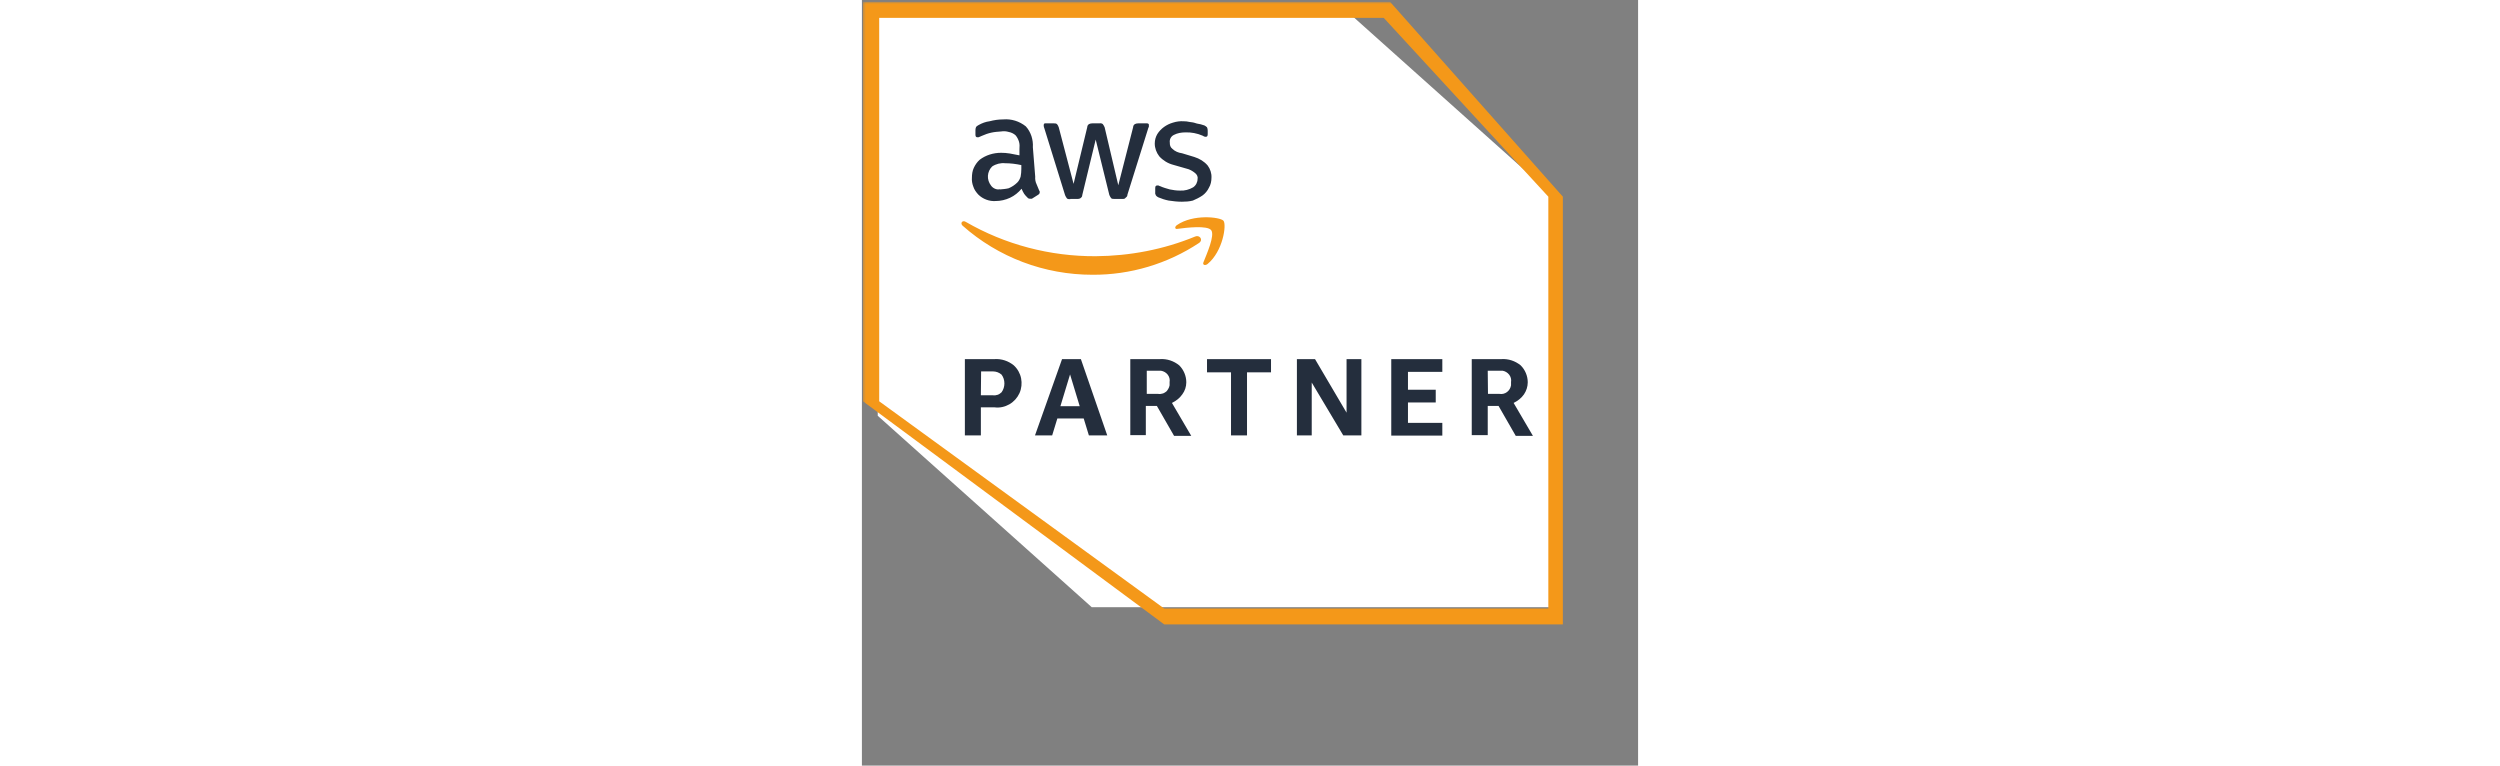 <svg width="320" height="98" viewBox="0 0 294 290" fill="none" xmlns="http://www.w3.org/2000/svg">
<rect x="0" y="0" width="294" height="290" fill="#808080" stroke="none"/>
<mask id="mask0_311_4" style="mask-type:luminance" maskUnits="userSpaceOnUse" x="0" y="0" width="294" height="290">
<path d="M294 0.7H0.4V290H294V0.7Z" fill="white"/>
</mask>
<g mask="url(#mask0_311_4)">
<path d="M180.086 1H6V157.49L87.059 230H262V74.274L180.086 1Z" fill="white"/>
<path d="M197.649 6.76L260 74.5V230.5H114.5L6.55 152V6.76H197.649ZM200.055 0.7H0.4V152L114.5 236.5H265.5V74.5L200.055 0.7Z" fill="#F49819"/>
<path d="M45.061 154.29V164.917H39V136.022H50.231C52.904 135.846 55.489 136.725 57.539 138.393C58.965 139.711 59.946 141.467 60.303 143.312C60.659 145.156 60.481 147.176 59.678 148.933C58.876 150.689 57.539 152.182 55.846 153.148C54.152 154.114 52.191 154.553 50.231 154.29H45.061ZM45.061 149.723H49.607C50.231 149.811 50.855 149.723 51.389 149.547C51.924 149.372 52.459 149.02 52.904 148.581C53.618 147.615 53.974 146.386 53.974 145.244C53.974 144.014 53.618 142.873 52.904 141.906C52.013 141.116 50.855 140.677 49.607 140.677H45.15L45.061 149.723ZM85.972 164.917L84.011 158.506H74.029L72.068 164.917H65.561L75.811 136.022H82.942L92.925 164.917H85.972ZM75.187 153.851H82.496L78.842 141.819L75.187 153.851ZM101.66 164.917V136.022H112.89C115.564 135.846 118.149 136.725 120.199 138.393C121.892 140.062 122.873 142.433 122.873 144.805C122.873 146.473 122.338 148.054 121.358 149.372C120.377 150.777 119.04 151.831 117.436 152.621L124.745 165.093H118.238L111.731 153.763H107.542V164.829H101.66V164.917ZM107.721 149.196H112.177C112.712 149.284 113.158 149.284 113.692 149.108C114.227 149.02 114.673 148.757 115.029 148.493C115.475 148.23 115.742 147.791 116.01 147.352C116.277 146.913 116.455 146.473 116.545 145.946V144.717C116.723 143.751 116.455 142.697 115.831 141.906C115.208 141.116 114.316 140.589 113.247 140.413H107.899V149.284L107.721 149.196ZM139.808 164.917V141.028H130.716V136.022H154.96V141.028H145.869V164.917H139.808ZM170.38 144.893V164.917H164.765V136.022H171.628L183.572 156.31V136.022H189.187V164.917H182.324L170.38 144.893ZM200.507 164.917V136.022H219.848V140.853H206.835V147.615H217.352V152.446H206.835V160.174H219.848V165.005H200.507V164.917ZM230.99 164.917V136.022H242.22C244.894 135.846 247.479 136.725 249.529 138.393C251.222 140.062 252.203 142.433 252.203 144.805C252.203 146.473 251.668 148.054 250.777 149.372C249.796 150.777 248.459 151.831 246.855 152.621L254.164 165.093H247.657L241.151 153.763H237.05V164.829H230.99V164.917ZM237.14 149.196H241.507C242.488 149.372 243.557 149.108 244.359 148.493C245.161 147.879 245.696 147 245.875 145.946V144.717C246.053 143.751 245.785 142.697 245.161 141.906C244.538 141.116 243.646 140.589 242.666 140.413H237.05L237.14 149.196Z" fill="#242E3D"/>
<path d="M65.645 66.921C65.556 67.887 65.734 68.941 66.18 69.82C66.447 70.522 66.893 71.488 67.16 72.191C67.25 72.279 67.339 72.454 67.339 72.542C67.339 72.63 67.428 72.806 67.339 72.894C67.339 73.333 67.071 73.596 66.626 73.86L64.397 75.265H63.684C63.506 75.265 63.328 75.265 63.15 75.177C62.971 75.089 62.793 75.001 62.704 74.826C62.258 74.387 61.812 73.947 61.456 73.421C61.099 72.806 60.743 72.191 60.475 71.488C59.317 72.894 57.802 74.123 56.108 74.913C54.415 75.704 52.543 76.143 50.671 76.143C49.512 76.231 48.264 76.055 47.106 75.616C45.947 75.177 44.967 74.562 44.075 73.684C43.273 72.806 42.56 71.84 42.204 70.698C41.758 69.556 41.58 68.414 41.669 67.273C41.669 66.043 41.847 64.726 42.382 63.584C42.917 62.442 43.63 61.388 44.61 60.51C46.928 58.754 49.78 57.875 52.721 57.875C53.791 57.875 54.949 57.963 56.019 58.139L59.673 58.841V56.47C59.763 55.504 59.763 54.538 59.495 53.66C59.228 52.781 58.782 51.903 58.158 51.2C57.445 50.586 56.554 50.147 55.573 49.971C54.682 49.707 53.702 49.62 52.721 49.795C51.473 49.883 50.225 49.971 49.067 50.234C47.819 50.498 46.571 50.937 45.412 51.464C44.967 51.727 44.699 51.727 44.164 51.991H43.719C43.273 51.991 43.006 51.727 43.006 51.025V49.268C43.006 48.829 43.095 48.39 43.273 48.039C43.541 47.775 43.897 47.512 44.254 47.336C45.501 46.633 46.928 46.106 48.354 45.931C50.047 45.492 51.741 45.228 53.523 45.228C56.643 44.965 59.673 45.931 62.08 47.863C63.06 48.917 63.773 50.234 64.219 51.552C64.665 52.957 64.843 54.362 64.754 55.767L65.645 66.921ZM52.275 71.752C53.345 71.664 54.504 71.576 55.573 71.313C56.821 70.786 57.891 70.083 58.871 69.117C59.495 68.502 59.852 67.712 60.119 66.921C60.297 65.955 60.386 64.989 60.386 64.023V62.53C58.336 62.091 56.286 61.827 54.236 61.827C52.543 61.652 50.76 62.091 49.334 63.057C48.354 64.023 47.819 65.253 47.73 66.57C47.641 67.887 48.086 69.205 48.888 70.259C49.245 70.786 49.78 71.225 50.404 71.488C51.028 71.752 51.651 71.84 52.365 71.664H52.275V71.752ZM78.926 75.441C78.48 75.441 77.945 75.441 77.678 75.177C77.411 74.826 77.143 74.387 76.965 73.947L69.121 48.653C68.943 48.302 68.854 47.863 68.854 47.424C68.854 46.985 69.121 46.721 69.3 46.721H72.597C73.043 46.721 73.578 46.721 73.845 46.985C74.202 47.336 74.38 47.775 74.558 48.214L80.174 69.644L85.343 48.214C85.343 47.951 85.432 47.775 85.522 47.512C85.611 47.336 85.789 47.16 86.056 46.985C86.413 46.809 86.859 46.721 87.304 46.721H89.978C90.424 46.633 90.869 46.721 91.226 46.985C91.493 47.336 91.761 47.775 91.939 48.214L97.109 70.171L102.724 48.214C102.724 47.951 102.813 47.687 102.902 47.512C102.991 47.336 103.17 47.16 103.437 46.985C103.794 46.809 104.239 46.721 104.685 46.721H107.983C108.428 46.721 108.696 46.985 108.696 47.248V47.951C108.696 48.214 108.428 48.39 108.428 48.653L100.585 73.684C100.585 73.947 100.496 74.211 100.407 74.387C100.317 74.562 100.05 74.738 99.872 74.913C99.604 75.353 99.159 75.353 98.624 75.353H95.683C95.237 75.353 94.702 75.353 94.435 75.089C94.167 74.826 93.989 74.387 93.722 73.86L88.552 52.869L83.472 73.86C83.472 74.123 83.382 74.387 83.293 74.562C83.204 74.738 82.937 74.913 82.758 75.089C82.491 75.265 82.135 75.353 81.778 75.353H78.926V75.441ZM121.263 76.407C119.57 76.407 117.876 76.231 116.183 75.967C114.846 75.704 113.509 75.265 112.261 74.738C111.904 74.562 111.548 74.299 111.37 74.035C111.191 73.684 111.013 73.245 111.102 72.894V71.225C111.102 70.522 111.37 70.259 111.815 70.259H112.261C112.528 70.259 112.707 70.522 112.974 70.522C114.133 71.049 115.381 71.4 116.628 71.752C117.876 72.015 119.213 72.191 120.55 72.191C122.244 72.279 123.937 71.84 125.453 70.961C125.987 70.61 126.433 70.083 126.7 69.556C126.968 69.029 127.146 68.414 127.146 67.712C127.235 67.273 127.146 66.834 126.968 66.482C126.789 66.131 126.522 65.78 126.166 65.516C125.185 64.726 124.116 64.111 122.868 63.847L117.965 62.442C115.915 61.915 114.044 60.773 112.618 59.193C111.548 57.787 110.924 56.119 110.924 54.362C110.924 53.045 111.281 51.815 111.905 50.761C113.241 48.653 115.381 47.16 117.787 46.458C119.124 46.019 120.55 45.843 121.887 45.931C122.6 45.931 123.402 46.019 124.116 46.194C124.829 46.282 125.631 46.37 126.344 46.633C127.057 46.897 127.592 46.897 128.305 47.073C129.018 47.336 129.285 47.336 129.731 47.512C130.087 47.687 130.444 47.951 130.711 48.214C130.89 48.566 130.979 49.005 130.979 49.444V50.849C130.979 51.552 130.711 51.815 130.266 51.815C129.82 51.815 129.374 51.639 129.018 51.376C126.968 50.498 124.739 50.059 122.511 50.147C120.996 50.147 119.481 50.41 118.144 51.113C117.609 51.376 117.163 51.815 116.896 52.342C116.628 52.869 116.539 53.484 116.628 54.011C116.628 54.45 116.628 54.889 116.807 55.328C116.985 55.767 117.252 56.119 117.609 56.382C118.589 57.348 119.926 57.875 121.263 58.051L125.898 59.456C127.859 60.071 129.642 61.125 130.979 62.706C131.959 64.023 132.494 65.692 132.405 67.273C132.405 68.59 132.137 69.995 131.424 71.137C130.89 72.279 129.998 73.333 129.018 74.035C127.859 74.826 126.611 75.441 125.363 75.967C124.026 76.319 122.6 76.407 121.174 76.407H121.263Z" fill="#242E3D"/>
<path d="M127.68 92.04C115.736 99.944 101.654 104.16 87.303 104.072C69.121 104.072 51.651 97.485 38.103 85.453C37.122 84.487 38.103 83.257 39.351 84.048C54.236 92.655 71.26 97.134 88.551 97.046C101.475 96.958 114.31 94.499 126.254 89.581C127.858 88.878 129.463 90.81 127.68 92.04ZM129.374 99.329C128.928 100.295 129.908 100.735 130.889 100.032C136.772 95.201 138.198 85.102 136.95 83.609C135.702 82.203 125.452 80.974 119.302 85.277C118.321 85.98 118.589 86.946 119.569 86.682C122.867 86.243 130.889 85.277 132.315 87.209C133.741 89.229 130.621 96.168 129.374 99.329Z" fill="#F49819"/>
</g>
</svg>
